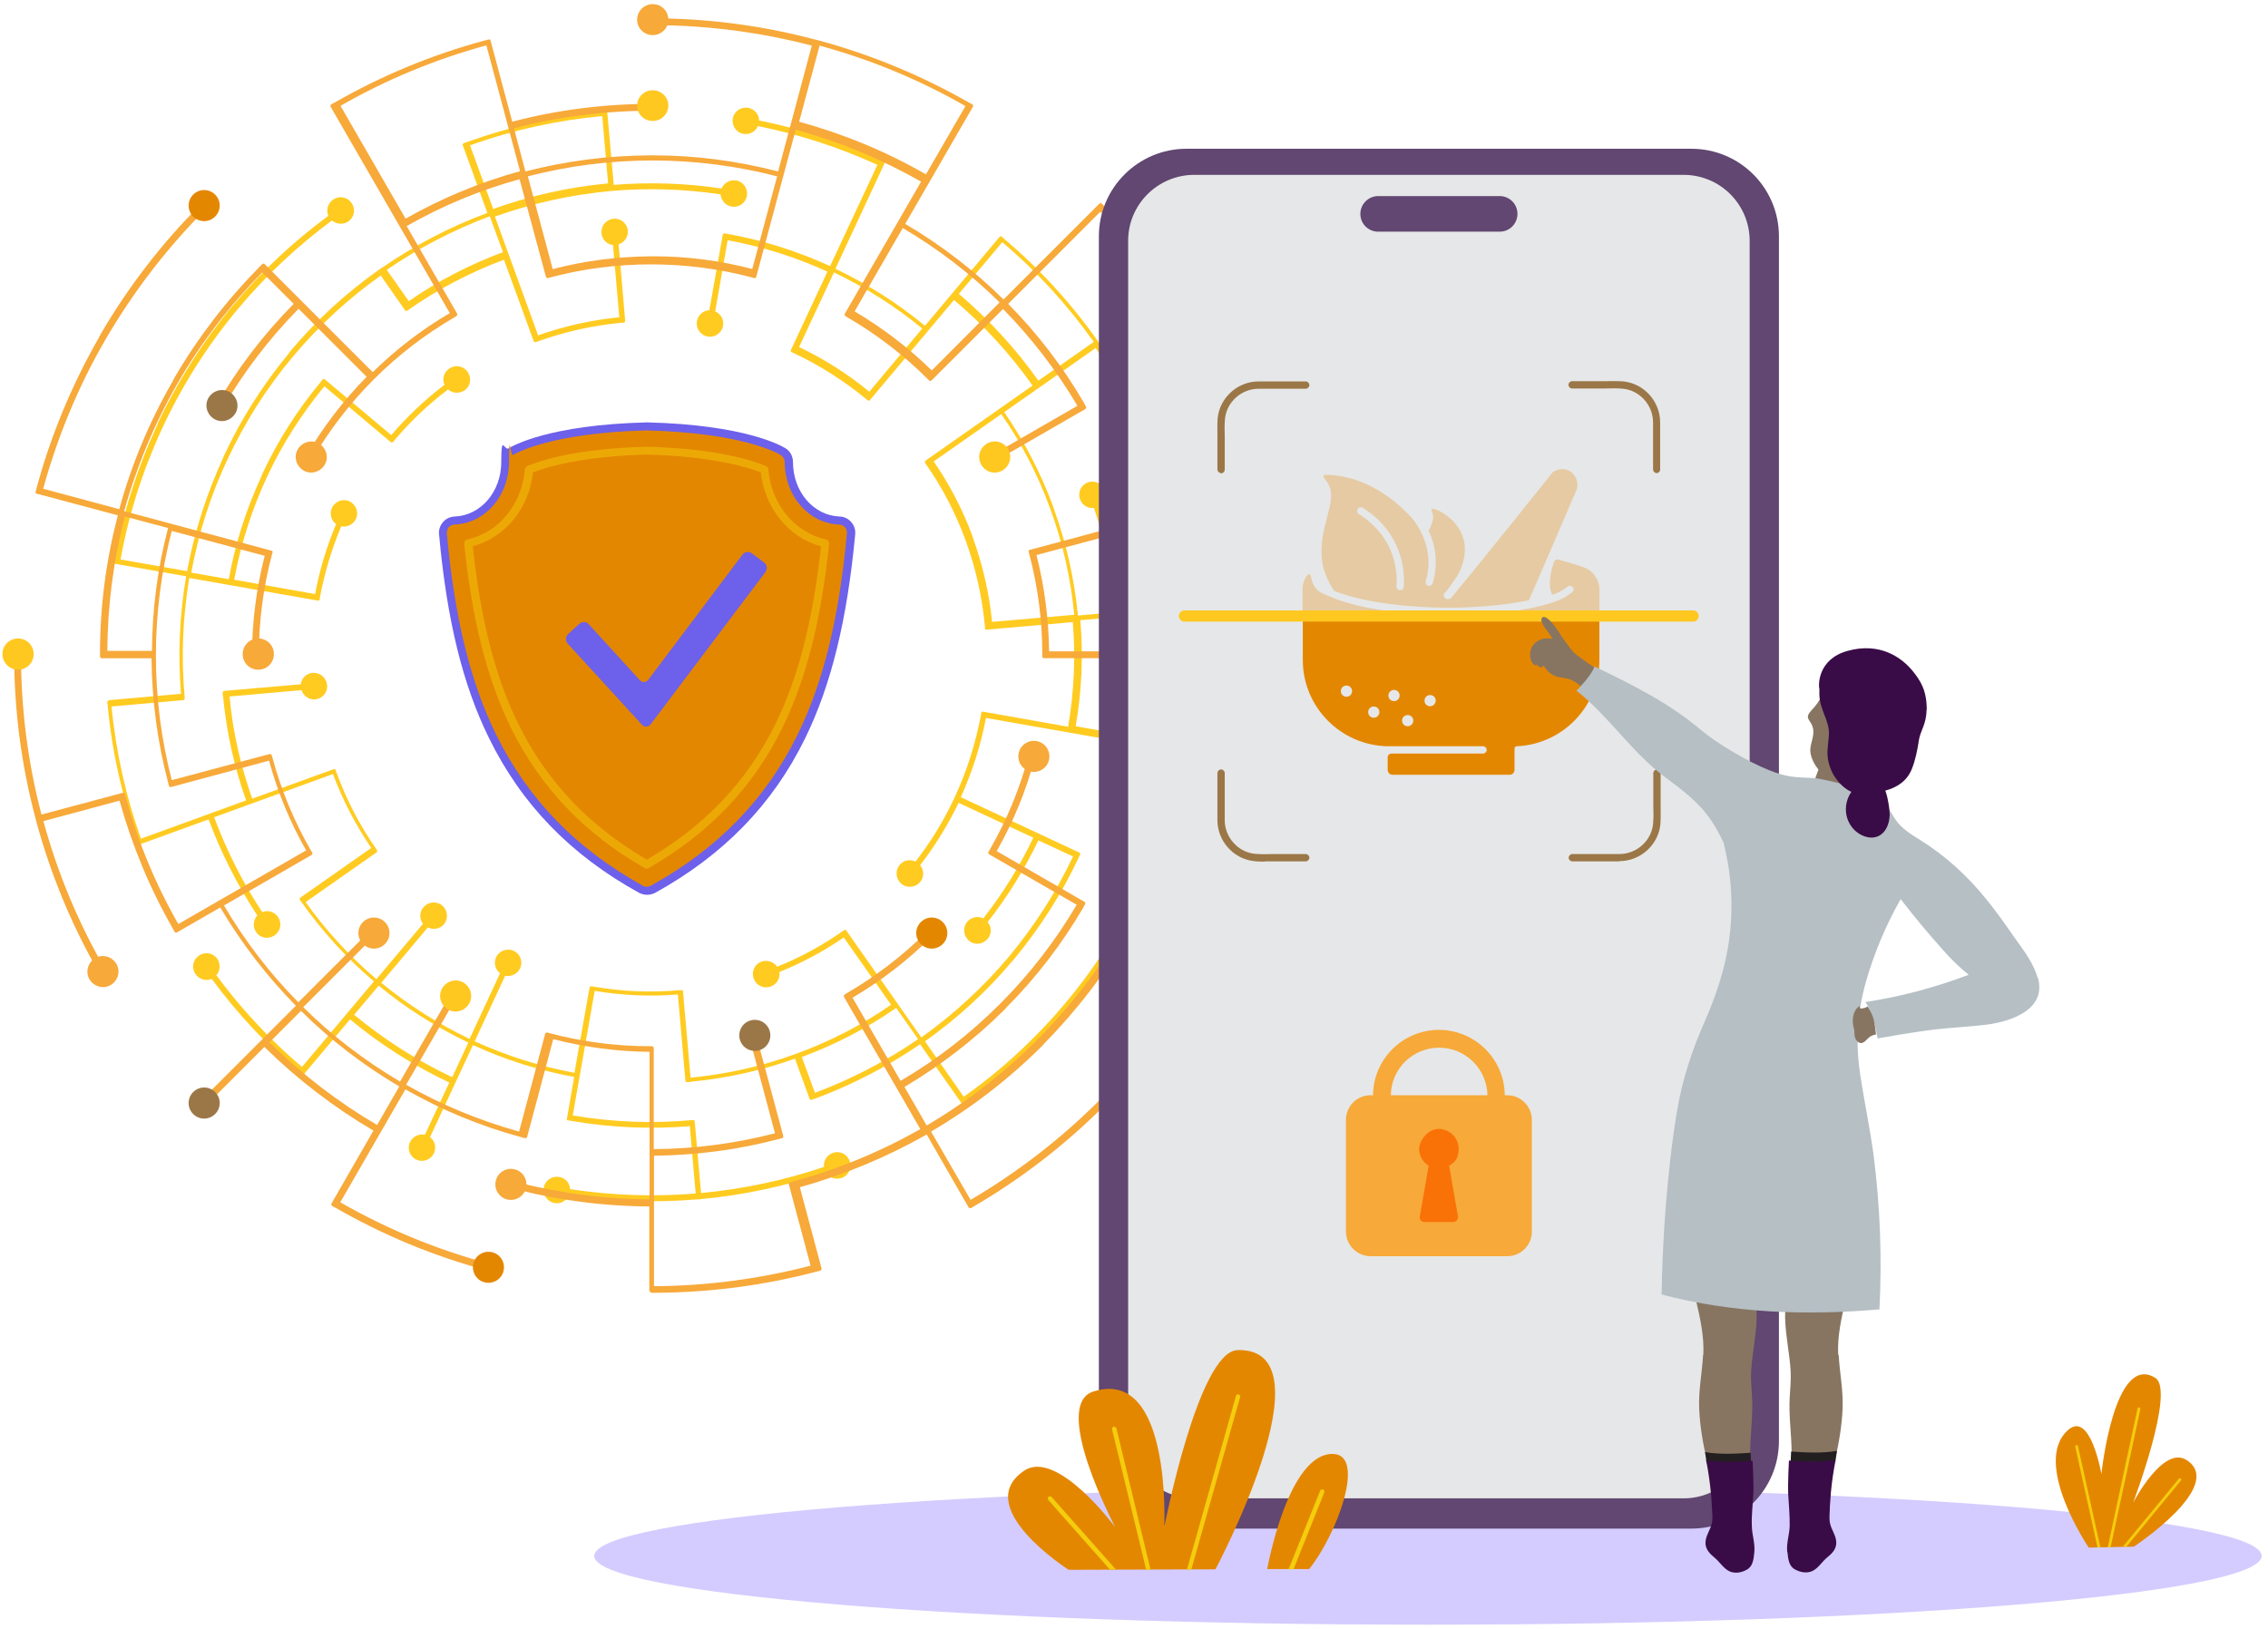 <?xml version="1.0" encoding="UTF-8"?> <svg xmlns="http://www.w3.org/2000/svg" id="Layer_1" version="1.1" viewBox="0 0 929.8 667.9"><defs><style> .st0 { fill: #9b7747; } .st1, .st2 { fill: #e48700; } .st3 { fill: #231f20; } .st4 { fill: #d4ccff; } .st5 { fill: #6d60ea; } .st6 { fill: #f97207; } .st7 { fill: #b5bfc4; } .st8 { fill: #f7a939; } .st9 { fill: #614771; } .st10, .st11 { fill: #f4cd0c; } .st12 { opacity: .3; } .st11 { opacity: .5; } .st11, .st2 { isolation: isolate; } .st13 { fill: #ffc821; } .st14 { fill: #3a0c47; } .st15 { fill: #ffcb20; } .st16 { fill: #e6e7e8; } .st2 { opacity: .3; } .st17 { fill: #877562; } </style></defs><path class="st4" d="M927.2,638c0,15.6-153,28.2-341.8,28.2s-341.8-12.6-341.8-28.2,153-28.2,341.8-28.2,341.8,12.6,341.8,28.2Z"></path><path class="st1" d="M856.3,634.6s-23.5-34.8-8.5-48.2c9.2-8.2,13.7,18,13.7,18,0,0,5.2-50,22.1-39.4,8.3,5.2-9.1,51.2-9.1,51.2,0,0,12.4-24,22.1-17.4,15.8,10.6-21.8,35.4-21.8,35.4l-18.5.4Z"></path><path class="st10" d="M865.3,634.4l12.2-56.6c0-.3-.1-.6-.5-.7-.3,0-.6.1-.7.5l-12.2,56.9h1.2Z"></path><path class="st10" d="M871.7,634.3l22.4-27.2c.2-.2.2-.6,0-.8s-.6-.2-.8,0l-23,27.9h1.5Z"></path><path class="st10" d="M861.1,634.5l-9.2-41.5c0-.3-.4-.5-.7-.4-.3,0-.5.4-.4.7l9.1,41.2h1.2Z"></path><g><path class="st15" d="M44,287.4v1.2c.1,0,.1,0,.1.1,1.7,19,5.9,37.8,12.4,55.8,0,0,0,0,0,.1l.4,1.1c.1.3.5.5.8.4l27.8-10.1c5.2,13.9,11.9,27.1,20,39.4-1.7,1.8-2,4.7-.5,6.8,1.7,2.5,5.1,3.1,7.6,1.3,2.5-1.7,3.1-5.1,1.3-7.6-1.5-2.1-4.1-2.8-6.4-1.9-8-12.1-14.6-25.2-19.7-38.9l48.7-17.7c4,10.7,9.3,20.9,15.7,30.3l-29.1,20.4c-.2.2-.3.5-.2.7,0,0,0,0,0,.1l.7,1s0,0,0,0c8.5,12,18.5,23,29.7,32.5l-29.5,35.1c-13.1-11.1-24.9-23.8-35.1-37.6,1.6-1.8,1.8-4.6.4-6.7-1.7-2.5-5.1-3.1-7.6-1.3-2.5,1.7-3.1,5.1-1.3,7.6,1.5,2.1,4.3,2.9,6.6,1.9,10.4,14.1,22.4,27,35.9,38.4,0,0,0,0,0,0l.9.8c.2.2.6.2.9,0l19-22.6c12.4,10.3,26.1,19,40.7,25.9l-10,21.4c-2.4-.5-5,.7-6.1,3-1.3,2.7-.1,6,2.6,7.2,2.7,1.3,6,0,7.2-2.6,1.1-2.4.4-5.1-1.6-6.6l17.6-37.8c13.2,6.1,27.2,10.5,41.5,13.1l-3,17.2c0,.1,0,.2,0,.3,0,0,0,.1,0,.1,0,.1.2.2.4.2l1.2.2s0,0,.1,0c16.1,2.8,32.5,3.5,48.7,2.2l2.4,27.6c-17.2,1.4-34.5.8-51.5-1.8-.1-2.5-1.9-4.6-4.5-5-3-.5-5.8,1.5-6.3,4.4s1.5,5.8,4.4,6.3c2.6.5,5-1,6-3.3,17.4,2.6,35,3.3,52.5,1.8h1.3c0-.1,0-.1.1-.1,17.5-1.6,34.7-5.3,51.4-10.9,1.3,2.1,4,3.1,6.5,2.2,2.8-1,4.3-4.1,3.2-7-1-2.8-4.1-4.3-7-3.2-2.4.9-3.8,3.3-3.5,5.7-16.3,5.5-33.2,9.1-50.4,10.7l-2.6-29.4s0-.1,0-.1c0-.1-.1-.2-.2-.3-.1-.1-.3-.1-.4-.1h-.6c-16.3,1.5-32.7.8-48.8-1.9l9-51.1c11.2,1.9,22.7,2.4,34.1,1.5l3.1,35.5s0,.1,0,.1c0,.1.1.2.2.2.1.1.3.1.4.1h1.2c0-.1,0-.1.1-.1,14.6-1.4,29.1-4.5,43-9.5l6,16.5c.1.3.5.5.8.4l1.1-.4s0,0,.1,0c15.3-5.7,29.9-13.2,43.3-22.4l17,24.2c0,.1.2.2.4.2.2,0,.3,0,.5-.1l1-.7s0,0,0,0c15.6-11,29.8-24,42.1-38.6,0,0,0,0,0,0l.8-.9s0,0,0,0c11.2-13.5,20.8-28.3,28.7-44,2.5.6,5.1-.6,6.2-3,1.3-2.7,0-6-2.6-7.2-2.7-1.3-6,0-7.2,2.6-1.1,2.3-.4,5,1.5,6.5-7.8,15.8-17.5,30.6-28.8,44.1-12.2,14.5-26.2,27.5-41.7,38.4l-15.9-22.7c13.3-9.4,25.4-20.5,35.9-33,0,0,0,0,0,0l.8-.9s0,0,0,0c10.5-12.7,19.4-26.6,26.4-41.6,0,0,0,0,0,0l.5-1.1c0-.1,0-.3,0-.5,0-.1-.2-.3-.3-.3l-48.6-22.7c4.7-10.4,8.2-21.3,10.3-32.5l82.5,14.5c.2,0,.3,0,.5-.1s.2-.2.2-.4l.2-1.2s0,0,0-.1c3.3-18.8,4.1-38,2.5-57.1,0,0,0,0,0-.1v-1.2c-.1,0-.1-.1-.1-.1,0-.1,0-.2-.2-.3-.1-.1-.3-.1-.4-.1l-29.5,2.6c-1.4-14.7-4.5-29.2-9.1-43.2,2.1-1.3,3.1-4,2.2-6.5-1-2.8-4.2-4.3-7-3.3-2.8,1-4.3,4.1-3.2,7,.9,2.4,3.3,3.8,5.7,3.5,4.6,13.9,7.7,28.2,9,42.7l-15.6,1.4c-1.4-14.6-4.6-29.1-9.6-43,0,0,0,0,0-.1l-.4-1.1s0,0,0-.1c-5.1-13.9-11.9-27-20.2-39.1l37.5-26.3c9.8,14.1,17.9,29.4,24.1,45.5-2,1.4-3,4-2.1,6.4,1,2.8,4.2,4.3,7,3.2,2.8-1,4.3-4.1,3.2-7-.9-2.5-3.4-3.9-5.9-3.5-6.4-16.4-14.7-32-24.7-46.4,0,0,0,0,0,0l-.7-1s0,0,0,0c-11-15.6-24-29.8-38.6-42.1,0,0,0,0,0,0l-.9-.8c-.1,0-.3-.2-.4-.1-.2,0-.3,0-.4.2l-30.6,36.5c-11.2-9.3-23.6-17.1-36.7-23.4l20.1-43.2c0-.2,0-.3,0-.5,0-.2-.2-.3-.3-.3l-1.1-.5s0,0-.1,0c-16-7.4-32.8-12.9-49.9-16.3,0-2.5-1.9-4.7-4.5-5.2-3-.5-5.8,1.5-6.3,4.4-.5,3,1.5,5.8,4.4,6.3,2.5.4,4.9-.9,5.9-3.2,16.9,3.4,33.3,8.7,49,15.9l-19.4,41.5c-13.4-6.1-27.5-10.6-42-13.2,0,0,0,0-.1,0l-1.2-.2c-.3,0-.6.2-.7.5l-5.5,31c-2.5.1-4.6,1.9-5.1,4.5-.5,3,1.5,5.8,4.4,6.3s5.8-1.4,6.3-4.4c.5-2.6-1-5-3.2-5.9l5.1-29.2c14.1,2.6,27.9,6.9,40.9,12.9l-15,32.2c0,.1,0,.3,0,.5,0,.1.2.3.3.3l.5.2c10.9,5.1,21.1,11.6,30.3,19.2l.5.4c.1.1.3.1.4.1.1,0,.3,0,.4-.2l34.5-41.1c12.2,10.3,23,22.1,32.2,35.1l-43.9,30.8c-.1,0-.2.2-.2.4,0,.1,0,.2,0,.3,0,0,0,.1,0,.1l.3.5c6.9,9.8,12.4,20.5,16.5,31.8,4.1,11.3,6.7,23.1,7.8,35v.6c0,0,0,.1,0,.2,0,.2.3.4.6.4l35.4-3.1c1.2,14.3.5,28.7-1.9,42.9l-35-6.2c-.3,0-.6.2-.7.5v.6c-2.2,11.8-5.8,23.3-10.9,34.2-4.3,9.3-9.7,18.1-16,26.2-2.2-1.1-4.9-.6-6.5,1.4-1.9,2.3-1.6,5.7.7,7.7,2.3,1.9,5.7,1.6,7.7-.7,1.7-2,1.7-4.9,0-6.9,6.1-7.9,11.4-16.5,15.8-25.6l30.6,14.3c-5.6,11.8-12.5,22.9-20.5,33.1-2.2-1.1-4.9-.6-6.6,1.4-1.9,2.3-1.6,5.7.7,7.7s5.7,1.6,7.7-.7c1.7-2,1.7-4.9,0-6.9,8.1-10.3,15.1-21.6,20.8-33.5l14.2,6.6c-7,14.8-15.9,28.6-26.3,41.1-10.5,12.5-22.6,23.6-35.9,33.1l-30.8-43.9c0-.1-.2-.2-.4-.2-.1,0-.3,0-.5.1l-.5.4c-8.4,5.9-17.4,10.8-26.9,14.6-1.4-2-4-2.9-6.4-2.1-2.8,1-4.3,4.1-3.2,7,1,2.8,4.1,4.3,7,3.2,2.5-.9,3.9-3.4,3.5-5.9,9.3-3.8,18.2-8.5,26.4-14.2l19.4,27.6c-12.1,8.4-25.3,15.2-39.2,20.2-13.9,5.1-28.4,8.3-43,9.7l-3.1-35.4s0-.1,0-.1c0-.2-.3-.4-.6-.4h-.6c-12,1.1-24,.6-35.8-1.5h-.6c-.3-.2-.6,0-.7.4l-6.2,35c-14.1-2.6-27.9-7-40.9-12.9l12.5-26.9c2.4.5,5-.7,6.1-3,1.3-2.7.1-6-2.6-7.2-2.7-1.3-6,0-7.2,2.6-1.1,2.3-.4,5.1,1.6,6.6l-12.5,26.9c-13-6.2-25.1-13.9-36.2-23l19.1-22.7c2.2,1.1,5,.6,6.6-1.3,1.9-2.3,1.6-5.7-.7-7.7-2.3-1.9-5.7-1.6-7.7.7-1.7,2-1.7,4.8-.2,6.8l-19.1,22.7c-10.9-9.3-20.7-19.9-29-31.6l29.1-20.4c.2-.2.3-.5.2-.7,0,0,0-.1,0-.1l-.3-.5c-6.9-9.8-12.4-20.5-16.5-31.8l-.2-.6c-.1-.3-.5-.5-.8-.4l-33.4,12.1c-4.8-13.6-8-27.6-9.3-41.9l29.5-2.6c.8,2.4,3.1,4,5.6,3.8,3-.3,5.2-2.9,4.9-5.9-.3-3-2.9-5.2-5.9-5-2.6.2-4.6,2.2-4.9,4.7l-31.4,2.7c-.3,0-.6.3-.6.6v1.2c.1,0,.1,0,.1.1,1.4,14.6,4.5,29.1,9.5,43l-43.1,15.7c-6.3-17.5-10.3-35.8-12.1-54.2l29.4-2.6c.3,0,.6-.3.6-.7v-.6c-1.5-16.3-.8-32.7,1.9-48.8l52.8,9.3c.3,0,.6-.2.7-.5v-.6c1.9-10.1,4.8-19.9,8.8-29.4,2.4.5,4.9-.7,6-3,1.3-2.7,0-6-2.6-7.2-2.7-1.3-6,0-7.2,2.6-1.1,2.4-.4,5.2,1.7,6.7-3.9,9.2-6.8,18.9-8.6,28.7l-33.2-5.9c2.7-14.5,7.2-28.7,13.4-42,6.2-13.4,14.2-25.9,23.6-37.3l27.2,22.9c.3.2.6.2.9,0l.4-.5c6.6-7.9,14-14.9,22.2-21.1,1.8,1.6,4.6,1.8,6.7.4,2.5-1.7,3.1-5.1,1.3-7.6-1.7-2.5-5.1-3.1-7.6-1.3-2.2,1.5-2.9,4.3-1.9,6.6-8,6.1-15.3,13-21.8,20.6l-27.3-22.9c-.1-.1-.3-.1-.4-.1s-.3,0-.4.2l-.8.9s0,0,0,.1c-9.5,11.4-17.6,24.1-23.9,37.6,0,0,0,0,0,.1l-.5,1.1s0,0,0,.1c-6.2,13.4-10.7,27.5-13.3,42l-15.4-2.7c3-16.1,7.9-31.7,14.9-46.5,7.1-15.2,16.1-29.4,26.9-42.2,10.5-12.5,22.5-23.6,35.9-33.1l10,14.3c0,.1.2.2.4.2s.3,0,.5-.1l.5-.4c12-8.4,25.2-15.3,39.1-20.5l12.2,33.4c.1.3.5.5.8.4l.6-.2c11.3-4.1,23.1-6.7,35-7.8h.6c.2,0,.3-.1.4-.3.1-.1.1-.3.1-.4l-2.7-31.4c2.4-.8,4-3.1,3.8-5.6-.3-3-2.9-5.2-5.9-4.9-3,.3-5.2,2.9-4.9,5.9.2,2.6,2.2,4.6,4.7,4.9l2.6,29.6c-11.3,1.1-22.5,3.6-33.3,7.4l-17.7-48.7c15.4-5.5,31.5-9,47.7-10.5,15-1.3,30-.8,44.8,1.4.2,2.4,2,4.6,4.5,5,3,.5,5.8-1.4,6.3-4.4.5-2.9-1.4-5.8-4.4-6.3-2.6-.4-5,1-6,3.3-14.6-2.2-29.4-2.7-44.2-1.5l-2.6-29.4c0,0,0-.1,0-.2,0,0-.1-.2-.2-.3-.1,0-.3-.2-.4-.1h-1.2c0,.1,0,.1-.1.1-19,1.7-37.7,5.9-55.8,12.4,0,0,0,0-.1,0l-1.1.4c-.3.1-.5.5-.4.8l10.1,27.8c-15.3,5.7-29.9,13.3-43.2,22.5,0,0,0,0-.1,0l-1,.7s0,0,0,0c-13.5,9.5-25.7,20.7-36.3,33.3h0c0,0-.8,1-.8,1,0,0,0,0,0,.1-10.5,12.7-19.4,26.6-26.4,41.6,0,0,0,0,0,0l-.5,1.1s0,0,0,.1c-6.8,14.8-11.8,30.4-14.8,46.5l-27.3-4.8c3.4-18.7,9.2-36.8,17.2-54,8.2-17.6,18.6-34,31.1-48.9,11.3-13.5,24.2-25.6,38.4-36.1,1.8,1.6,4.6,1.8,6.7.4,2.5-1.7,3.1-5.1,1.3-7.6s-5.1-3.1-7.6-1.3c-2.1,1.5-2.9,4.3-1.9,6.6-14.1,10.4-27,22.4-38.4,35.9,0,0,0,0,0,0l-.8.9s0,0,0,0c-12.2,14.7-22.5,30.9-30.7,48.2,0,0,0,0,0,.1l-.5,1.1s0,0,0,.1c-8,17.4-13.8,35.7-17.2,54.5,0,0,0,0,0,.1l-.2,1.2c0,.1,0,.2,0,.3,0,0,0,0,0,.1,0,.1.2.2.4.2l29.1,5.1c-2.7,15.9-3.4,32.1-2.1,48.2l-29.4,2.6c-.3,0-.6.3-.6.7ZM202.2,85.7l-9.5-26.1c17.5-6.3,35.8-10.3,54.2-12l2.4,27.6c-16,1.5-31.9,5-47.1,10.5ZM158.5,110.7c13.1-9,27.3-16.4,42.3-22l5.4,14.7c-13.7,5.1-26.7,11.8-38.6,20.1l-9-12.8ZM378.1,134.7l-21.7,25.9c-8.8-7.2-18.5-13.4-28.8-18.3l14.3-30.6c13,6.2,25.1,13.9,36.2,23ZM425.7,156.1c-9.3-13.2-20.3-25.1-32.6-35.6l17.8-21.2c14.2,12,26.8,25.8,37.5,40.9l-22.7,15.9ZM440.3,252.1l-33.6,2.9c-1.1-11.5-3.7-22.8-7.6-33.8,0,0,0,0,0-.1l-.4-1.1s0,0,0-.1c-4-10.9-9.4-21.2-15.9-30.7l27.7-19.4c8.4,12.1,15.2,25.3,20.2,39.2,5.1,13.9,8.3,28.4,9.7,43.1ZM441,297.8c2.5-14.4,3.1-29,1.9-43.5l45.7-4c1.5,18.5.7,37.2-2.4,55.5l-45.1-8ZM328.8,433.4c13.7-5.1,26.7-11.8,38.6-20.1l9,12.8c-13.1,9-27.3,16.4-42.3,22l-5.4-14.7ZM155.2,404.1c11.2,9.3,23.6,17.1,36.8,23.4l-6.6,14.2c-14.4-6.8-27.9-15.4-40.2-25.6l10.1-12Z"></path><g><path class="st8" d="M266.9,529.9c-.4,0-.7-.3-.7-.7v-34.5c-19.4-.1-38.6-2.7-57.2-7.7l-.7-.2c-.4-.1-.6-.5-.5-.9l.4-1.4c0-.3.4-.5.7-.5s.1,0,.2,0l.7.2c18.4,4.9,37.4,7.5,56.5,7.6v-60.5c-13.3-.1-26.6-1.9-39.5-5.2l-10.7,40.1c0,.3-.4.5-.7.5s-.1,0-.2,0l-1.4-.4s0,0-.1,0c-16.6-4.5-32.6-11.1-47.5-19.6l-26.7,46.3c19.2,11,39.8,19.5,61.2,25.2l.7.2c.4,0,.6.5.5.9l-.4,1.4c0,.3-.4.5-.7.5s-.1,0-.2,0l-.7-.2c-21.8-5.8-42.8-14.5-62.4-25.8,0,0,0,0-.1,0l-1.2-.7c-.3-.2-.5-.6-.3-1l17.2-29.9c-16.2-9.5-31.3-21.1-44.7-34.3l-24.4,24.4c-.1.1-.3.2-.5.2s-.4,0-.5-.2l-1-1c-.3-.3-.3-.7,0-1l39.3-39.3c-11.9-12.1-22.3-25.6-31-40.3l-17.7,10.2c-.1,0-.2.1-.4.1s-.1,0-.2,0c-.2,0-.3-.2-.4-.3l-.7-1.2s0,0,0-.1c-9.5-16.5-16.8-34.2-21.9-52.5l-31.2,8.4c5.8,21.4,14.4,41.9,25.5,61.1l.4.6c0,.2.1.4,0,.5,0,.2-.2.3-.3.4l-1.2.7c-.1,0-.2.1-.4.1s-.1,0-.2,0c-.2,0-.3-.2-.4-.3l-.4-.6c-11.3-19.5-20-40.5-25.9-62.3,0,0,0,0,0-.1l-.4-1.4s0,0,0-.1c-5.8-21.8-8.7-44.3-8.7-66.9v-.7c0-.4.3-.7.7-.7h1.4c.2,0,.4,0,.5.2.1.1.2.3.2.5v.7c0,22.2,2.8,44.2,8.4,65.6l33.3-8.9c0,0,.1,0,.2,0,.1,0,.2,0,.4,0,.2,0,.3.2.3.4l.2.7c4.9,18.4,12.2,36.1,21.7,52.7l52.4-30.2c-6.6-11.6-11.7-23.9-15.2-36.8l-40.1,10.8c0,0-.1,0-.2,0-.1,0-.2,0-.4,0-.2-.1-.3-.2-.3-.4l-.4-1.4s0,0,0-.1c-4.4-16.6-6.6-33.7-6.8-50.9h-20.4c-.4,0-.7-.3-.7-.7v-1.4s0,0,0-.1c0-19.1,2.5-38.1,7.3-56.4l-33.3-8.9c-.2,0-.3-.2-.4-.3-.1-.2-.1-.4,0-.5l.4-1.4s0,0,0-.1c5.8-21.5,14.4-42.2,25.5-61.6,0,0,0,0,0-.1l.7-1.2s0,0,0-.1c11.4-19.5,25.2-37.5,41.2-53.4l.5-.5c.1-.1.3-.2.5-.2s.4,0,.5.2l1,1c.3.3.3.7,0,1l-.5.5c-16,16-29.8,34-41.2,53.6-11.1,19.1-19.6,39.7-25.5,61.1l31.2,8.4c5-18.4,12.4-36,21.9-52.5,0,0,0,0,0-.1l.7-1.2s0,0,0-.1c9.7-16.6,21.5-31.9,35-45.6,0,0,0,0,0,0l1-1c.1-.1.3-.2.5-.2s.4,0,.5.2l44.3,44.3c9.5-9.3,20.1-17.5,31.6-24.2l-48.9-84.7c0-.2-.1-.3,0-.5s.2-.3.3-.4l1.2-.7s0,0,.1,0c19.3-11.1,40.1-19.7,61.6-25.5,0,0,0,0,.1,0l1.4-.4c0,0,.1,0,.2,0,.1,0,.2,0,.4,0,.2,0,.3.2.3.4l8.9,33.3c18.7-4.9,37.9-7.3,57.2-7.3h.7c.4,0,.7.3.7.7v1.4c0,.4-.3.7-.7.7h-.7c-19.1,0-38.1,2.4-56.5,7.2l4.7,17.7c16.6-4.3,33.7-6.5,51-6.6,0,0,0,0,.1,0h1.4s0,0,.1,0c17.2,0,34.4,2.3,51,6.6l13.8-51.6c-21.4-5.6-43.5-8.4-65.6-8.4h-.7c-.4,0-.7-.3-.7-.7v-1.4c0-.4.3-.7.7-.7h.7c22.6,0,45.1,2.9,66.9,8.7,0,0,0,0,.1,0l1.4.4s0,0,.1,0c21.5,5.8,42.2,14.4,61.6,25.5,0,0,0,0,.1,0l1.2.7c.2,0,.3.2.3.4s0,.4,0,.5l-27.8,48.1c14.6,8.6,28.2,19,40.3,31l39.3-39.3c.1-.1.3-.2.5-.2s.4,0,.5.2l1,1s0,0,0,0c15.9,16,29.7,34.1,41,53.6l.3.6c0,.1.1.4,0,.5s-.2.3-.3.4l-1.2.7c-.1,0-.2,0-.3,0s-.1,0-.2,0c-.2,0-.3-.2-.4-.3l-.3-.6c-11.1-19.1-24.6-36.8-40.2-52.6l-37.8,37.8c12.1,12.2,22.6,26,31.2,40.8,0,0,0,0,0,.1l.7,1.2c.2.3,0,.8-.2,1l-37.8,21.8c-.1,0-.2.1-.3.1s-.1,0-.2,0c-.2,0-.3-.2-.4-.3l-.7-1.2c-.2-.3,0-.8.2-1l35.9-20.7c-8.5-14.4-18.8-27.8-30.5-39.7l-29.3,29.3c-.1.1-.3.2-.5.2s-.4,0-.5-.2l-.5-.5c-9.9-9.9-21.1-18.5-33.2-25.5l-.6-.4c-.2,0-.3-.2-.3-.4s0-.4,0-.5l31.3-54.2c-16.1-9.2-33.4-16.4-51.4-21.3l-16.2,60.4c0,.2-.2.3-.3.4-.1,0-.2,0-.4,0s-.1,0-.2,0l-.7-.2c-13.5-3.6-27.5-5.4-41.5-5.4s-28,1.8-41.5,5.4l-.7.2c0,0-.1,0-.2,0-.3,0-.6-.2-.7-.5l-10.8-40c-16.2,4.4-31.7,10.9-46.3,19.2l20.7,35.9c.2.3,0,.8-.3,1l-.6.4c-12.1,7-23.3,15.6-33.2,25.5-9.9,9.9-18.5,21.1-25.5,33.2l-.4.6c0,.2-.2.3-.4.3,0,0-.1,0-.2,0-.1,0-.2,0-.4-.1l-1.2-.7c-.2-.1-.3-.2-.3-.4s0-.4,0-.5l.4-.6c6.9-11.9,15.3-22.9,25-32.8l-27.9-27.9c-12.1,12.3-22.6,26.1-31.2,40.9l-.4.6c0,.2-.2.3-.4.3,0,0-.1,0-.2,0-.1,0-.2,0-.4-.1l-1.2-.7c-.2,0-.3-.2-.3-.4,0-.2,0-.4,0-.5l.4-.6c8.7-15.1,19.4-29.1,31.7-41.5l-12.9-12.9c-13.4,13.6-25.1,28.8-34.6,45.3-9.5,16.5-16.9,34.2-22,52.6l60.4,16.2c.2,0,.3.2.4.3s.1.4,0,.5l-.2.7c-3.6,13.5-5.4,27.5-5.4,41.5v.7c0,.4-.3.7-.7.7h-1.4c-.4,0-.7-.3-.7-.7v-.7c0-13.8,1.8-27.5,5.2-40.9l-38.1-10.2c-4.3,16.6-6.5,33.8-6.5,51.1s2.2,34.4,6.5,51.1l40.1-10.7c0,0,.1,0,.2,0,.3,0,.6.2.7.5l.2.7c3.6,13.5,9,26.5,16,38.6l.4.6c.2.3,0,.8-.3,1l-35.9,20.7c8.5,14.4,18.7,27.8,30.5,39.7l29.3-29.3c.1-.1.3-.2.5-.2s.4,0,.5.2l1,1c.1.1.2.3.2.5s0,.4-.2.5l-29.3,29.3c11.9,11.8,25.3,22,39.7,30.5l20.7-35.9c.1-.2.4-.4.6-.4s.2,0,.4.1l1.2.7c.2,0,.3.2.3.4,0,.2,0,.4,0,.5l-20.7,35.9c14.6,8.3,30.1,14.7,46.3,19.2l10.7-40.1c0-.3.4-.5.7-.5s.1,0,.2,0l.7.2c13.5,3.6,27.5,5.4,41.5,5.4h.7c.4,0,.7.3.7.7v41.5c16.8-.1,33.5-2.3,49.7-6.5l-10.7-40.1c-.1-.4.1-.8.5-.9l1.4-.4c0,0,.1,0,.2,0,.1,0,.2,0,.4,0,.2,0,.3.2.3.4l11.3,42.1c.1.4-.1.8-.5.9l-1.4.4s0,0-.1,0c-16.6,4.4-33.7,6.6-51,6.8v53.5c21.7-.1,43.3-3,64.2-8.4l-8.9-33.3c-.1-.4.1-.8.5-.9l.7-.2c18.4-4.9,36.1-12.2,52.7-21.6l-31.3-54.2c-.2-.3,0-.8.3-1l.6-.4c12.1-7,23.3-15.6,33.2-25.5l.5-.5c.1-.1.3-.2.5-.2s.4,0,.5.2l1,1c.3.3.3.7,0,1l-.5.5c-9.7,9.7-20.7,18.2-32.6,25.2l19.7,34.1c14.9-8.7,28.5-19.3,40.7-31.5,12.2-12.2,22.8-25.9,31.5-40.7l-35.9-20.7c-.3-.2-.5-.6-.3-1l.4-.6c7-12.1,12.4-25.1,16-38.6l.2-.7c0-.2.2-.3.3-.4.1,0,.2,0,.3,0s.1,0,.2,0l1.4.4c.2,0,.3.2.4.3,0,.2.1.4,0,.5l-.2.7c-3.5,13.3-8.8,26.1-15.6,38.1l36,20.8c.2,0,.3.2.3.4,0,.2,0,.4,0,.5l-.7,1.2s0,0,0,.1c-8.8,15-19.4,28.9-31.7,41.2,0,0,0,0,0,.1l-1,1s0,0,0,0c-12.2,12.1-25.9,22.6-40.7,31.4l9.1,15.8c16.5-9.7,31.6-21.4,45.1-34.9,13.8-13.8,25.8-29.4,35.6-46.3,9.5-16.5,16.9-34.2,22-52.6l-19.7-5.3c-.2,0-.3-.2-.4-.3,0-.2-.1-.4,0-.5l.2-.7c4.4-16.6,6.7-33.7,6.8-51h-41.5c-.4,0-.7-.3-.7-.7v-.7c0-14-1.8-28-5.4-41.5l-.2-.7c0-.2,0-.4,0-.5s.2-.3.4-.3l42.1-11.3s.1,0,.2,0c.1,0,.2,0,.4,0,.2.1.3.2.3.4l.4,1.4c0,.4-.1.8-.5.9l-40.1,10.7c3.3,12.8,5,26.1,5.2,39.5h60.5c-.1-19.1-2.7-38.1-7.6-56.5-5-18.9-12.6-37-22.4-53.9l-.3-.6c0-.2-.1-.4,0-.5,0-.2.2-.3.3-.4l1.2-.7c.1,0,.2-.1.4-.1.2,0,.5.1.6.4l.3.6c9.7,16.7,17.2,34.6,22.3,53.3l33.3-8.9c0,0,.1,0,.2,0,.1,0,.2,0,.3.1.2,0,.3.2.3.4l.4,1.4s0,0,0,.1c5.7,21.5,8.6,43.7,8.7,66.1,0,0,0,0,0,.1v1.4c0,.4-.3.7-.7.7h-34.5c-.1,19.1-2.6,38-7.5,56.4,0,0,0,0,0,.1l-.4,1.4s0,0,0,.1c-5,18.6-12.4,36.4-22,53.1,0,0,0,0,0,.1l-.7,1.2s0,0,0,.1c-9.7,16.6-21.5,31.9-35,45.6,0,0,0,0,0,.1l-1,1s0,0,0,0c-13.5,13.4-28.7,25.1-45.1,34.7l16.2,28c19.1-11.2,36.7-24.8,52.4-40.4s29.8-34,41.2-53.6c11.3-19.6,20-40.6,25.9-62.4l.2-.7c0-.2.2-.3.3-.4.1,0,.2-.1.3-.1s.1,0,.2,0l1.4.4c.2,0,.3.2.4.3,0,.2.1.4,0,.5l-.2.7c-5.8,21.8-14.5,42.8-25.7,62.4,0,0,0,0,0,.1l-.7,1.2s0,0,0,.1c-11.2,19.2-24.9,37-40.6,52.9,0,0,0,0,0,.1l-1,1s0,0,0,0c-15.8,15.7-33.6,29.4-52.8,40.6,0,0,0,0,0,0l-1.2.7c-.1,0-.2,0-.3,0s-.1,0-.2,0c-.2,0-.3-.2-.4-.3l-17.2-29.9c-16.4,9.3-33.9,16.6-52,21.6l8.9,33.3c.1.4-.1.8-.5.9l-1.4.4s0,0-.1,0c-21.5,5.7-43.7,8.6-66.1,8.7,0,0,0,0-.1,0h-1.4ZM110.5,427.4c13.2,13.1,28.1,24.5,44.1,33.9l9.1-15.8c-14.6-8.6-28.2-19-40.3-31l-12.9,12.9ZM484,324.8c4.7-18,7.1-36.5,7.2-55.1h-18.3c-.1,17-2.3,34-6.6,50.4l17.7,4.7ZM526.4,266.9c-.1-21.7-3-43.3-8.4-64.2l-31.3,8.4c4.7,18.2,7.2,37,7.3,55.9h32.3ZM62.3,266.9c.1-17,2.3-34,6.6-50.4l-17.7-4.7c-4.7,17.9-7.1,36.5-7.2,55.1h18.3ZM350.4,127.7c11.5,6.8,22.1,14.9,31.6,24.2l27.8-27.9c-11.9-11.8-25.3-22-39.7-30.5l-19.7,34.1ZM226.8,110.3c13-3.4,26.5-5.1,40-5.2,0,0,0,0,.1,0h1.4s0,0,.1,0c13.5,0,27,1.8,40,5.2l10.2-38c-16.6-4.3-33.8-6.5-51.1-6.5s-34.4,2.2-51.1,6.5l10.2,38.1ZM166.2,89.7c14.8-8.4,30.6-15,47-19.5l-13.8-51.6c-20.9,5.7-41,14-59.8,24.8l26.7,46.3ZM327.6,49.9c18.2,5,35.7,12.2,52,21.6l16.2-28c-18.8-10.8-38.9-19.1-59.8-24.8l-8.4,31.3Z"></path><g><path class="st1" d="M79.2,79.8c2.5-2.5,6.5-2.5,9,0,2.5,2.5,2.5,6.5,0,9-2.5,2.5-6.5,2.5-9,0s-2.5-6.5,0-9Z"></path><path class="st8" d="M267.6,14.4c-3.5,0-6.4-2.8-6.4-6.3s2.8-6.4,6.4-6.4,6.4,2.8,6.4,6.4c0,3.5-2.9,6.3-6.4,6.3Z"></path><path class="st13" d="M525.1,337.3c.9-3.4-1.1-6.9-4.5-7.8-3.4-.9-6.9,1.1-7.8,4.5-.9,3.4,1.1,6.9,4.5,7.8,3.4.9,6.9-1.1,7.8-4.5Z"></path><path class="st1" d="M386.5,387.1c2.5-2.5,2.5-6.5,0-9-2.5-2.5-6.5-2.5-9,0-2.5,2.5-2.5,6.5,0,9,2.5,2.5,6.5,2.5,9,0Z"></path><path class="st8" d="M430,311.8c.9-3.4-1.1-6.9-4.5-7.8-3.4-.9-6.9,1.1-7.8,4.5-.9,3.4,1.1,6.9,4.5,7.8,3.4.9,6.9-1.1,7.8-4.5Z"></path><path class="st8" d="M122.1,184.2c-1.8,3-.7,6.9,2.3,8.7,3,1.8,6.9.7,8.7-2.3,1.8-3,.7-6.9-2.3-8.7-3-1.8-6.9-.7-8.7,2.3Z"></path><path class="st0" d="M85.5,163.1c-1.8,3-.7,6.9,2.3,8.7,3,1.8,6.9.7,8.7-2.3,1.8-3,.7-6.9-2.3-8.7-3-1.8-6.9-.7-8.7,2.3Z"></path><path class="st1" d="M468,152.5c1.8,3,.7,6.9-2.3,8.7-3,1.8-6.9.7-8.7-2.3-1.8-3-.7-6.9,2.3-8.7,3-1.8,6.9-.7,8.7,2.3Z"></path><path class="st13" d="M267.6,49.6c3.5,0,6.4-2.8,6.4-6.3s-2.9-6.3-6.4-6.3-6.4,2.8-6.4,6.3,2.8,6.3,6.4,6.3Z"></path><path class="st0" d="M315.6,422.9c-.9-3.4-4.4-5.4-7.8-4.5-3.4.9-5.4,4.4-4.5,7.8.9,3.4,4.4,5.4,7.8,4.5,3.4-.9,5.4-4.4,4.5-7.8Z"></path><path class="st8" d="M105.9,274.6c3.5,0,6.4-2.8,6.4-6.4s-2.9-6.4-6.4-6.4-6.4,2.8-6.4,6.4,2.8,6.4,6.4,6.4Z"></path><path class="st13" d="M7.4,274.6c-3.5,0-6.4-2.8-6.4-6.4s2.9-6.4,6.4-6.4,6.4,2.8,6.4,6.4-2.8,6.4-6.4,6.4Z"></path><path class="st0" d="M463,209.3c3.4-.9,6.9,1.1,7.8,4.5.9,3.4-1.1,6.9-4.5,7.8-3.4.9-6.9-1.1-7.8-4.5-.9-3.4,1.1-6.9,4.5-7.8Z"></path><path class="st8" d="M489.8,132.7c3-1.8,6.9-.7,8.7,2.3,1.8,3,.7,6.9-2.3,8.7-3,1.8-6.9.7-8.7-2.3-1.8-3-.7-6.9,2.3-8.7Z"></path><path class="st13" d="M404.6,181.9c-3,1.8-4.1,5.6-2.3,8.7s5.6,4.1,8.7,2.3c3-1.8,4.1-5.6,2.3-8.7s-5.6-4.1-8.7-2.3Z"></path><path class="st8" d="M45.4,403.9c-3,1.8-6.9.7-8.7-2.3-1.8-3-.7-6.9,2.3-8.7,3-1.8,6.9-.7,8.7,2.3,1.8,3,.7,6.9-2.3,8.7Z"></path><path class="st0" d="M79.2,447.8c-2.5,2.5-2.5,6.5,0,9s6.5,2.5,9,0,2.5-6.5,0-9c-2.5-2.5-6.5-2.5-9,0Z"></path><path class="st8" d="M157.8,387.1c2.5-2.5,2.5-6.5,0-9-2.5-2.5-6.5-2.5-9,0-2.5,2.5-2.5,6.5,0,9,2.5,2.5,6.5,2.5,9,0Z"></path><path class="st13" d="M181.3,405.2c1.8-3,5.6-4.1,8.7-2.3,3,1.8,4.1,5.6,2.3,8.7-1.8,3-5.6,4.1-8.7,2.3-3-1.8-4.1-5.6-2.3-8.7Z"></path><path class="st1" d="M206.4,521.3c-.9,3.4-4.4,5.4-7.8,4.5-3.4-.9-5.4-4.4-4.5-7.8.9-3.4,4.4-5.4,7.8-4.5,3.4.9,5.4,4.4,4.5,7.8Z"></path><path class="st8" d="M203.3,484c-.9,3.4,1.1,6.9,4.5,7.8,3.4.9,6.9-1.1,7.8-4.5.9-3.4-1.1-6.9-4.5-7.8-3.4-.9-6.9,1.1-7.8,4.5Z"></path></g></g></g><g><path class="st5" d="M265.2,366.9c-1.1,0-2.2-.3-3.2-.8-28.1-15.5-48.2-36.3-61.5-63.4-10.8-21.9-17.3-48.5-20.5-83.6-.2-1.8.4-3.6,1.6-5,1.2-1.4,2.9-2.2,4.8-2.3,10.7-.4,19.1-10.2,19.1-22.3s1.2-4.4,3.1-5.7c1.6-1,16.5-9.6,56.5-10.6h.2c0,0,.1,0,.2,0,40,1,54.9,9.6,56.5,10.6,2,1.2,3.1,3.4,3.1,5.7,0,12.1,8.4,21.9,19.1,22.3,1.8,0,3.6.9,4.8,2.3,1.2,1.4,1.8,3.2,1.6,5-3.3,35.1-9.8,61.7-20.5,83.6-13.3,27.2-33.5,47.9-61.5,63.4-1,.5-2.1.8-3.2.8Z"></path><path class="st1" d="M265.2,363.6c-.6,0-1.1-.1-1.6-.4-27.5-15.2-47.1-35.5-60.2-62-10.6-21.6-17-47.8-20.2-82.5,0-.9.2-1.8.8-2.5.6-.7,1.5-1.1,2.4-1.1,12.5-.5,22.3-11.8,22.3-25.7s.6-2.2,1.6-2.8c.6-.4,15-9.1,54.8-10.1h.2c39.8,1,54.2,9.7,54.8,10.1,1,.6,1.6,1.7,1.6,2.8,0,13.9,9.8,25.2,22.3,25.7.9,0,1.8.4,2.4,1.1.6.7.9,1.6.8,2.5-3.2,34.7-9.6,60.9-20.2,82.5-13,26.5-32.7,46.8-60.2,62-.5.3-1.1.4-1.6.4Z"></path><path class="st2" d="M265.1,176.5c-39.8,1-54.2,9.7-54.8,10.1-1,.6-1.6,1.7-1.6,2.8,0,13.9-9.8,25.2-22.3,25.7-.9,0-1.8.4-2.4,1.1-.6.7-.9,1.6-.8,2.5,3.2,34.7,9.6,60.9,20.2,82.5,13,26.5,32.7,46.8,60.2,62,.5.3,1.1.4,1.6.4v-187.1h0Z"></path><path class="st11" d="M265.2,356.2c-.3,0-.6,0-.8-.2-25-14.3-42.9-33.2-55-57.7-9.7-19.9-15.8-43.8-19.1-75.3,0-.8.5-1.6,1.3-1.8,12.9-2.8,22.4-14.4,23.6-28.7,0-.6.4-1.1,1-1.4,5-2.1,19.9-7.2,48.9-7.9h0c29,.7,43.9,5.8,48.9,7.9.6.2,1,.8,1,1.4,1.2,14.3,10.7,25.8,23.6,28.7.8.2,1.4,1,1.3,1.8-3.3,31.5-9.4,55.5-19.1,75.3-12,24.5-30,43.4-55,57.7-.3.2-.5.2-.8.2ZM193.8,224c3.3,30.4,9.2,53.5,18.6,72.7,11.6,23.6,28.9,41.9,52.8,55.8,23.9-13.9,41.2-32.2,52.8-55.8,9.4-19.2,15.3-42.4,18.6-72.7-13.3-3.6-23-15.5-24.7-30.3-5.6-2.2-19.9-6.6-46.7-7.3-26.8.7-41.1,5.1-46.7,7.3-1.6,14.8-11.4,26.7-24.7,30.3Z"></path><path class="st5" d="M266.7,297c-.9,1.2-2.5,1.3-3.5.2l-30.5-33.3c-1-1.1-.9-2.9.2-3.9l4.6-4.2c1.1-1,2.9-1,3.9.2l20.9,22.9c1,1.1,2.6,1,3.5-.2l38.6-51.3c.9-1.2,2.6-1.4,3.9-.5l5,3.8c1.2.9,1.4,2.6.5,3.9l-47.2,62.6Z"></path></g><g><path class="st9" d="M486.4,626.8h207c19.8,0,35.9-16.1,35.9-35.9V96.9c0-19.8-16-35.9-35.9-35.9h-207c-19.8,0-35.9,16.1-35.9,35.9v493.9c0,19.8,16,35.9,35.9,35.9Z"></path><path class="st16" d="M489.6,71.7h200.6c15,0,27.1,12.1,27.1,27.1v488.5c0,15-12.2,27.1-27.1,27.1h-200.6c-15,0-27.1-12.1-27.1-27.1V98.7c0-14.9,12.2-27,27.1-27Z"></path><path class="st9" d="M565,95h49.8c4.1,0,7.3-3.3,7.3-7.3h0c0-4.1-3.3-7.3-7.3-7.3h-49.8c-4,0-7.3,3.3-7.3,7.3h0c0,4.1,3.3,7.3,7.3,7.3Z"></path></g><g><path class="st8" d="M551.8,459.2v45.8c0,5.6,4.6,10.1,10.1,10.1h56c5.6,0,10.1-4.5,10.1-10.1v-45.8c0-5.6-4.6-10.1-10.1-10.1h-1c-.1-14.8-12.2-26.8-27-26.8s-26.9,12-27,26.8h-1c-5.6,0-10.1,4.5-10.1,10.1ZM609.7,449.1h-39.5c.1-10.8,8.9-19.5,19.8-19.5s19.6,8.8,19.8,19.5Z"></path><path class="st6" d="M585.7,478c-2.3-1.4-3.9-4-3.9-6.9s2.8-7.2,6.5-8c.5-.1,1.1-.2,1.6-.2s1.1,0,1.6.2c3.7.8,6.5,4,6.5,8s-1.6,5.5-3.9,6.9l3.6,20.7c.2,1.3-.7,2.4-2,2.4h-11.6c-1.4,0-2.3-1.1-2-2.4l3.6-20.7Z"></path></g><path class="st1" d="M498.3,643.5s48.3-90.8,9.1-89.9c-16.1.4-30.1,72.6-30.1,72.6,0,0,3.2-65.9-29.1-55.6-17.5,5.6,9,55.6,9,55.6,0,0-23.9-32.3-37.4-23.1-21.9,14.9,18.3,40.6,18.3,40.6l60.2-.2Z"></path><path class="st1" d="M519.5,643.5s8.5-48.1,27.2-47.3c13.4.6,1.3,33.2-10,47.2,0,0-16.7,0-17.2,0Z"></path><path class="st10" d="M486.6,643.6l20.1-71.2c.1-.5.6-.8,1.1-.6.5.1.8.6.6,1.1l-20,70.7h-1.9Z"></path><path class="st10" d="M469.9,643.7l-14-57.6c-.1-.5.2-1,.7-1.1.5,0,1,.2,1.1.7l14,58h-1.8Z"></path><path class="st10" d="M528.3,643.4l12.9-32.1c.2-.5.7-.7,1.2-.5.5.2.7.7.5,1.2l-12.6,31.5h-2Z"></path><path class="st10" d="M455.1,643.7l-25.3-28.6c-.3-.4-.3-.9,0-1.3.4-.3.9-.3,1.3,0l26.4,29.8h-2.4Z"></path><path class="st1" d="M534.1,253.5v17.1c0,19.2,15.3,34.8,34.4,35.4h39.5c.8,0,1.5.7,1.5,1.5s-.7,1.5-1.5,1.5h-37.6c-.8,0-1.5.6-1.5,1.5v5.2c0,1.1.9,2,2,2h48c1.1,0,2-.9,2-2v-8.8c0-.5.4-.9.9-.9,18.8-.8,33.9-16.3,33.9-35.4v-17.1h-121.6ZM552,285.7c-1.3,0-2.3-1-2.3-2.3s1-2.3,2.3-2.3,2.3,1,2.3,2.3-1,2.3-2.3,2.3ZM563.2,294.3c-1.3,0-2.3-1-2.3-2.3s1-2.3,2.3-2.3,2.3,1,2.3,2.3-1,2.3-2.3,2.3ZM571.5,287.5c-1.3,0-2.3-1-2.3-2.3s1-2.3,2.3-2.3,2.3,1,2.3,2.3c0,1.3-1,2.3-2.3,2.3ZM577.1,297.8c-1.3,0-2.3-1-2.3-2.3s1-2.3,2.3-2.3,2.3,1,2.3,2.3c0,1.3-1.1,2.3-2.3,2.3ZM586.3,289.6c-1.3,0-2.3-1-2.3-2.3s1-2.3,2.3-2.3,2.3,1,2.3,2.3-1.1,2.3-2.3,2.3Z"></path><g class="st12"><path class="st1" d="M592.3,252.3c-14.2-.3-33.7-1.9-47.5-7.8-.8-.4-1.5-.7-2.2-1-.1,0-.3-.1-.4-.2-.3-.1-.5-.2-.7-.3-.1,0-.2-.1-.3-.2-2.4-1.5-3.3-3.8-3.8-6.6,0-.7-1-.9-1.4-.4-1.3,1.7-2,3.7-2,5.9v10.6h58.2Z"></path><path class="st1" d="M636.4,243.9c2.1-.7,3.8-1.7,3.8-1.7.9-.5,1.7-1.1,2.5-1.7.7-.5,1.6-.4,2.1.3.5.7.4,1.6-.3,2.1-.9.7-1.8,1.3-2.8,1.9,0,0-2.4,1.4-5,2.2-13.9,4.5-31.8,5.3-39.8,5.4h58.8v-10.6c0-4.1-2.6-7.8-6.5-9.2-3.5-1.2-6.2-2-10.5-3.2-.6-.2-1.1.2-1.5.8-.4.7-3.3,9.3-.8,13.7,0,0,0,0,0,0Z"></path><path class="st1" d="M644.6,193.9c-2.1-1.9-5.4-2.1-8-.3,0,0,0,0,0,0-1,1.3-29.9,37.4-41.5,51.4,0,0-.2.3-.6.5-.5.2-1.4.4-2-.2-.5-.4-.8-1.2-.6-1.7.1-.3.3-.5.4-.5.8-.6,2.9-3.7,4.9-6.6,1.3-2,5-9.2,2.5-16.4-2.8-8.2-11.9-12.2-12.8-11.3-.4.4.7,1.3.6,3.6,0,1.1-.8,3.3-1.6,4.8-.2.3-.2.6,0,.9,1.2,2.6,2.1,5.5,2.5,8.6.5,4.1.2,8.3-1,12.4-.2.7-.8,1.1-1.5,1.1s-.3,0-.4,0c-.8-.2-1.3-1.1-1-1.9,1.1-3.7,1.4-7.4.9-11.1-.8-6.4-4-11.6-6.4-14.6-9-10-21.8-17.9-35.8-17.9-.6,0-.9.7-.5,1.1.7.8,1.6,2,2.1,3.1,3.5,7.2-4.5,17.6-2.8,30.8.3,2.9,1.4,7.1,4.7,12.2.2.3.4.5.8.6,13.3,5.1,31.5,6.5,44.7,6.7.2,0,18,.3,34.2-3,.3,0,.5-.2.6-.5,1.7-3.9,15.8-36.6,19.5-45.3.5-2.3-.1-4.7-1.8-6.2ZM575.5,240.6c0,.8-.7,1.4-1.5,1.4h-.1c-.8,0-1.5-.8-1.4-1.6.3-4.6-.3-9-1.8-13.2-3.2-8.9-9.9-14.1-13.6-16.4-.7-.4-.9-1.4-.5-2.1s1.4-.9,2.1-.5c4,2.5,11.3,8.1,14.8,18,1.7,4.5,2.3,9.4,2,14.4Z"></path></g><g><g><path class="st0" d="M500.6,194c-.8,0-1.5-.7-1.5-1.5v-10.2c0-1.1,0-2.2,0-3.2,0-2.5-.1-5.2.1-7.7.9-8.4,8.2-15,16.8-15h19.3c.8,0,1.5.7,1.5,1.5s-.7,1.5-1.5,1.5h-19.3c-7,0-13.1,5.4-13.8,12.3-.2,2.4-.2,4.9-.1,7.4,0,1.1,0,2.2,0,3.3v10.2c0,.8-.7,1.5-1.5,1.5Z"></path><path class="st0" d="M518.5,353.3c-1.5,0-2.9,0-4.4-.2-8.4-.9-15-8.2-15-16.8v-19.3c0-.8.7-1.5,1.5-1.5s1.5.7,1.5,1.5v19.3c0,7,5.4,13.1,12.3,13.8,2.4.2,4.9.2,7.4.1,1.1,0,2.2,0,3.3,0h10.2c.8,0,1.5.7,1.5,1.5s-.7,1.5-1.5,1.5h-10.2c-1.1,0-2.2,0-3.2,0-1.1,0-2.2,0-3.4,0Z"></path><path class="st0" d="M663.9,353.2h-19.3c-.8,0-1.5-.7-1.5-1.5s.7-1.5,1.5-1.5h19.3c7,0,13.1-5.4,13.8-12.3.2-2.4.2-4.9.1-7.4,0-1.1,0-2.2,0-3.3v-10.2c0-.8.7-1.5,1.5-1.5s1.5.7,1.5,1.5v10.2c0,1.1,0,2.2,0,3.2,0,2.5.1,5.2-.1,7.7-.9,8.4-8.2,15-16.8,15Z"></path><path class="st0" d="M679.2,194c-.8,0-1.5-.7-1.5-1.5v-19.3c0-7-5.4-13.1-12.3-13.8-2.4-.2-4.9-.2-7.4-.1-1.1,0-2.2,0-3.3,0h-10.2c-.8,0-1.5-.7-1.5-1.5s.7-1.5,1.5-1.5h10.2c1.1,0,2.2,0,3.2,0,2.5,0,5.2-.1,7.7.1,8.4.9,15,8.2,15,16.8v19.3c0,.9-.7,1.5-1.5,1.5Z"></path></g><path class="st13" d="M694.1,254.9h-208.5c-1.3,0-2.3-1-2.3-2.3s1-2.3,2.3-2.3h208.5c1.3,0,2.3,1,2.3,2.3s-1,2.3-2.3,2.3Z"></path></g><g><path class="st17" d="M659.3,277.1c-4.5-2.5-8.9-5.5-13-8.6-2-1.6-2.9-3.2-4.5-5.3-1.3-1.7-2.3-3.3-3.5-5.2-.6-1-5.1-7-6.3-4.4-.5,1.1.8,2.9,1.3,3.8,1.1,1.5,2.3,2.9,3.2,4.6-3.9-1-8.4,1-9.1,5.2-.3,1.7,0,4,1.3,5.2.7.6,1.3.5,1.6.1.1.5.4.9,1,1.1.8.2,1.2-.2,1.5-.8,1,1.9,2.6,3.5,4.7,4.4,1.4.6,2.9.6,4.4.9,1.6.3,3.1,1,4.5,2,1.3.9,2.5,1.9,3.8,3,.6.5,2,1.6,2,1.6,3.6-1,7.3-7.4,7.2-7.5Z"></path><path class="st17" d="M698.2,555.6c-.4,7.4-1.9,14.4-1.6,21.9.6,14.4,4.8,28.3,9,41.8h12.3c-.2-7.8-.5-15.6-.4-23.4,0-7.5,1.2-15.1.8-22.6-.2-3.7-.6-7.3-.4-11,.2-3.8.8-7.7,1.3-11.5.8-6,1.5-11.9.4-17.8h-24.3c0,0,0,.1,0,.2,1.7,7.3,3.4,14.8,3,22.4Z"></path><path class="st17" d="M753.8,555.6c.4,7.4,1.9,14.4,1.6,21.9-.6,14.4-4.8,28.3-9,41.8h-12.3c.2-7.8.5-15.6.4-23.4,0-7.5-1.2-15.1-.8-22.6.2-3.7.6-7.3.4-11-.2-3.8-.8-7.7-1.3-11.5-.8-6-1.5-11.9-.4-17.8h24.3c0,0,0,.1-.1.2-1.7,7.3-3.4,14.8-3,22.4Z"></path><path class="st17" d="M742.2,291.8c1-1.2,2-2.2,2.9-3.5,2.1-3.3,4.2-6.5,7.3-9l26.4,9c0,.1.2.3.2.5,1.6,3.7,1.9,7.9,1.8,11.8-.2,4.7-1.1,9.5-3,13.8-.5,1.2-2.7,5.6-4.7,6.4-.4,1.5-.8,2.9-1.3,4.4-.5,1.6-.8,3.6-1.5,5.1l-26.7-9.1c.5-1.9,1.2-3.8,1.9-5.6-1.6-2.1-3-4.5-3.3-7.2-.2-1.7.3-3.3.7-4.9.7-2.8.9-5-.8-7.5-.6-.9-1.2-1.6-.8-2.8.2-.5.5-1,.9-1.4Z"></path><path class="st7" d="M835.3,400.8c-1.7-6.1-6-11.5-9.6-16.6-3.6-5.2-7.2-10.3-11.1-15.1-8-10-17.2-18.4-28.1-25.1-3.4-2.1-6.8-4.3-9.1-7.5-1.9-2.6-3-5.5-5.4-7.6-3.3-3-7.4-4.5-11.7-5.6-4.9-2.3-15.7-4.2-15.9-4.2-8.7-.5-11.2-.1-19.4-3.4-8.3-3.3-20.9-10.7-27.6-16.3-13-11.1-28.4-18.7-43.7-26.1-1.3,3.9-7.4,9.9-7.4,9.9,13.3,10.5,22.5,25.1,36.1,35.3,7.4,5.5,14.2,10.5,19.4,18.3,1.8,2.8,3.4,5.7,4.8,8.7,2.7,10.7,3.8,21.8,3,32.9-.9,13.9-4.8,26.8-10.3,39.5-5.4,12.1-9.5,24.2-11.7,37.3-2.3,13.5-3.7,27.1-4.8,40.8-.9,11.6-1.4,23.2-1.6,34.8,29.2,7.7,59.4,8.7,89.3,6.1,1.1-20.9.3-41.8-2.3-62.5-1.5-11.6-4-23-5.7-34.6-1.8-12.4-1-25,2.4-37,3.4-11.9,8.2-23.4,14.3-34.1,5.6,7.2,11.4,14.2,17.5,21,3.2,3.6,6.6,7,10.4,10-13.7,5.2-27.9,9-42.4,11.2,0,0,3.3,3.6,5,14.9,0,0,15.8-2.8,23.8-3.7,7.1-.8,14.3-1.1,21.4-2,10-1.4,24.1-6.3,20.6-19.1Z"></path><path class="st14" d="M789.9,291.1c0-7.9-2.4-11.8-5.8-16-4.5-5.5-13.4-11.9-26.7-8.2-12.2,3.4-12,14-11.5,15.8-.1,2.3,0,4.6.8,6.9,1,3.5,3,6.9,3.1,10.7,0,3.5-.9,6.8-.5,10.3.4,3.1,1.6,6.2,3.4,8.7,1.6,2.2,3.8,4.3,6.3,5.4-3.2,4.6-3.1,11,1,15.4,2.4,2.5,6.3,4.2,9.7,2.9,3.5-1.4,4.9-5.3,5-8.8,0-2.5-.5-5-1-7.4-.2-.9-.5-1.8-.8-2.6,4.8-1.3,8.9-3.9,10.9-8.9,1.5-3.8,2.3-7.9,2.9-11.9.5-3.5,3.1-6.6,3.1-12.2Z"></path><path class="st17" d="M768.1,417.8c-.5-1.7-1.4-3.5-2.4-5.1,0,0,0,0,0,0-.8.4-1,.6-1.8.7-.6.1-1.1.3-1.5-.1v-.8c-2.5,1.5-2.9,4.6-2.8,6.7,0,1.2.5,2.3.6,3.5.1,1,0,2,.4,3,.5,1.3,1.8,2.5,3.2,1.8.9-.4,1.5-1.3,2.2-1.9.9-.8,2-1.3,3.1-1.4,0,0-.5-4.6-1-6.4Z"></path><path class="st3" d="M752.4,599.5c.2-1.3.4-2.6.6-3.9,0-.5.1-.7.1-.7-5.7,1.1-13.3.7-18.8.3,0,0-.1,1.9-.2,4.3h18.2Z"></path><path class="st14" d="M732.8,636.5c.3,3,.6,5.8,3.2,7.1,2.2,1.2,4.8,1.6,7,.6,2.4-1.1,4-3.9,6.1-5.6,1.7-1.4,3.5-3,3.7-5.6.2-3.2-2.1-5.7-2.6-8.6-.4-2.1,0-4.7,0-6.8.1-1.8.3-3.7.4-5.6.4-4.2,1-8.5,1.8-12.6,0-.5.1-.8.1-.8-5.8,1.1-13.6.7-19.1.3,0,0-.5,9.1-.3,13.7.2,4.3.7,8.8.6,13.1-.1,3.7-1.4,7-1,10.7Z"></path><path class="st3" d="M699.7,600c-.2-1.3-.4-2.6-.6-3.9,0-.5-.1-.7-.1-.7,5.7,1.1,13.3.7,18.7.3,0,0,.1,1.9.2,4.3h-18.2Z"></path><path class="st14" d="M718.2,625.8c-.2-4.3.4-8.8.6-13.1.2-4.6-.3-13.7-.3-13.7-5.5.4-13.3.8-19.1-.3,0,0,0,.2.2.8.8,4.2,1.4,8.4,1.8,12.6.2,1.8.3,3.7.4,5.6.1,2.2.5,4.7,0,6.8-.6,3-2.8,5.4-2.6,8.6.2,2.5,2,4.2,3.7,5.6,2.1,1.7,3.7,4.5,6.1,5.6,2.2,1,4.9.6,7-.6,2.6-1.3,2.9-4.2,3.2-7.1.4-3.7-.9-7-1-10.7Z"></path></g></svg> 